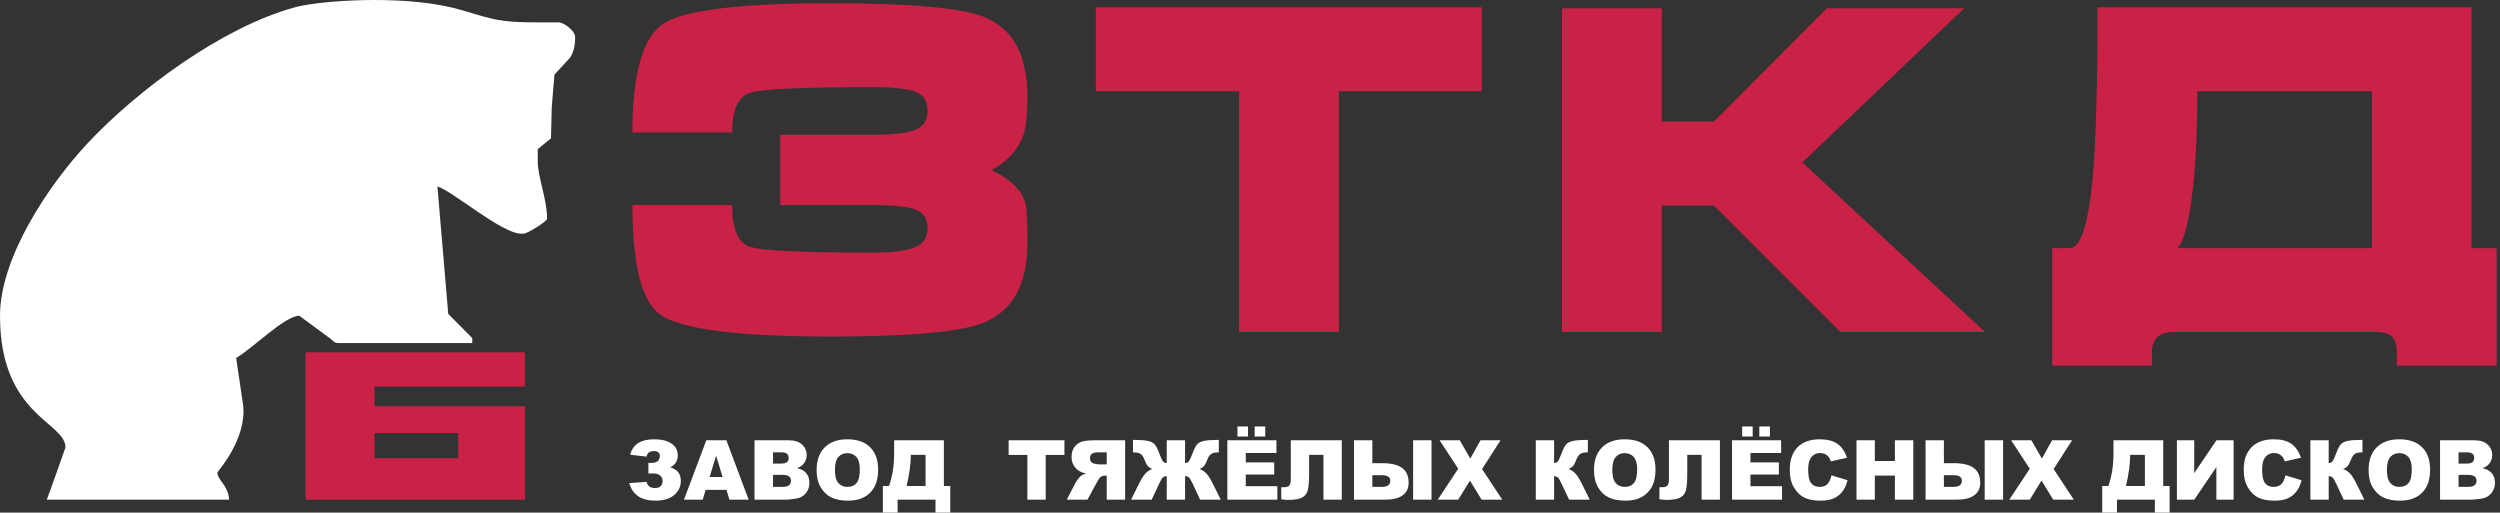 <svg width="556" height="114" viewBox="0 0 556 114" fill="none" xmlns="http://www.w3.org/2000/svg">
<rect x="0" y="0" width="556" height="114" fill="#333333" stroke="none"/>
<path fill-rule="evenodd" clip-rule="evenodd" d="M67.97 78.348H116.768V85.981H83.293V90.346H116.768V111.13H67.97V78.348ZM83.293 96.294H101.891V101.9H83.293V96.294Z" fill="#CA2146"/>
<path fill-rule="evenodd" clip-rule="evenodd" d="M126.872 12.716C127.544 11.591 127.912 10.167 127.912 8.294C127.912 6.768 125.334 4.977 124.272 4.977H119.592C111.117 4.977 109.996 4.42 102.451 2.193C97.048 0.598 90.097 0 83.195 0C77.847 0 69.747 0.486 65.505 1.647C49.297 6.083 30.436 20.168 19.525 31.818C10.735 41.203 0 57.325 0 70.216C0 92.489 14.56 93.794 14.56 99.52C14.56 99.537 10.711 110.439 10.399 111.13H50.957C50.69 107.717 48.357 106.872 48.357 105.049C48.357 104.905 54.916 97.709 54.076 90.121L52.517 79.615C56.055 77.59 63.376 70.216 66.556 70.216C66.585 70.216 72.725 74.756 73.315 75.193C74.254 75.861 74.23 76.298 75.395 76.298H105.033V75.193L99.687 69.807L97.279 41.463C100.555 42.41 111.574 51.971 115.952 51.971H116.472C117.25 51.971 121.672 49.234 121.672 48.654C121.672 44.275 119.592 39.393 119.592 35.938V33.173L122.538 30.754L122.712 23.774L123.314 16.596L126.872 12.716Z" fill="white"/>
<path d="M173.524 29.971V45.603H194.097C198.669 45.603 201.846 45.939 203.628 46.612C205.409 47.284 206.3 48.696 206.3 50.847C206.3 52.864 205.342 54.26 203.426 55.033C201.51 55.806 198.4 56.192 194.097 56.192C178.499 56.192 169.389 55.756 166.767 54.882C164.144 54.008 162.834 50.914 162.834 45.603H140.646C140.646 58.983 142.731 67.118 146.899 70.009C151.538 73.236 164.178 74.85 184.819 74.85C202.232 74.85 213.494 73.841 218.604 71.825C225.193 69.202 228.487 63.319 228.487 54.175C228.487 49.671 228.387 46.881 228.185 45.805C227.58 42.645 225.025 39.989 220.52 37.837C224.151 35.821 226.504 33.232 227.58 30.072C228.185 28.324 228.487 25.467 228.487 21.5C228.487 12.221 225.26 6.305 218.806 3.75C213.696 1.733 202.367 0.725 184.819 0.725C164.649 0.725 152.244 2.221 147.605 5.213C142.966 8.204 140.646 16.289 140.646 29.467H162.834C162.834 24.425 164.144 21.483 166.767 20.643C169.389 19.802 178.499 19.382 194.097 19.382C198.736 19.382 201.93 19.735 203.678 20.441C205.426 21.147 206.3 22.542 206.3 24.626C206.3 26.71 205.392 28.122 203.577 28.862C201.762 29.601 198.602 29.971 194.097 29.971H173.524ZM243.716 20.29V1.632H329.54V20.29H297.772V73.841H275.585V20.29H243.716ZM347.391 1.834H369.578V27.047H381.176L406.287 1.834H436.845L400.841 36.123L441.484 73.841H409.313L381.176 45.704H369.578V73.841H347.391V1.834ZM460.343 55.184C462.36 55.184 463.89 51.453 464.932 43.973C465.974 36.493 466.495 22.374 466.495 1.632H549.697V55.184H555.244V81.304H533.057V78.312C533.057 76.732 532.704 75.59 531.998 74.883C531.292 74.194 530.065 73.841 528.317 73.841H483.438C480.211 73.841 478.597 75.337 478.597 78.312V81.304H456.41V55.184H460.343ZM527.51 55.184V20.29H488.682C488.682 30.005 488.262 37.955 487.422 44.157C486.581 50.36 485.522 54.041 484.245 55.184H527.51Z" fill="#CA2146"/>
<path d="M149.04 103.944C150.622 104.371 151.415 105.367 151.415 106.934C151.415 108.225 150.918 109.282 149.925 110.106C148.932 110.933 147.528 111.345 145.717 111.345C142.619 111.345 140.695 110.045 139.946 107.447L143.799 107.159C144.015 108.081 144.629 108.542 145.64 108.542C146.206 108.542 146.633 108.401 146.922 108.118C147.214 107.835 147.358 107.442 147.358 106.937C147.358 106.449 147.177 106.055 146.811 105.751C146.446 105.447 145.945 105.296 145.311 105.296H144.205V102.936H145.078C145.597 102.936 146.009 102.801 146.304 102.527C146.602 102.253 146.75 101.873 146.75 101.387C146.75 100.674 146.304 100.317 145.41 100.317C144.485 100.317 143.95 100.729 143.799 101.553L140.148 101.129C140.741 98.842 142.521 97.699 145.481 97.699C147.122 97.699 148.407 98.015 149.338 98.652C150.269 99.288 150.733 100.145 150.733 101.218C150.733 102.515 150.168 103.422 149.04 103.944ZM161.567 108.947H156.944L156.28 111.123H152.116L157.086 97.92H161.551L166.5 111.123H162.227L161.567 108.947ZM160.703 106.089L159.262 101.344L157.814 106.089H160.703ZM167.806 97.92H175.449C176.721 97.92 177.699 98.237 178.381 98.867C179.063 99.497 179.405 100.277 179.405 101.209C179.405 101.989 179.162 102.659 178.673 103.216C178.35 103.591 177.874 103.882 177.25 104.101C178.2 104.328 178.894 104.719 179.343 105.275C179.789 105.831 180.013 106.529 180.013 107.368C180.013 108.053 179.853 108.668 179.537 109.215C179.217 109.762 178.781 110.192 178.231 110.512C177.886 110.708 177.37 110.853 176.679 110.942C175.76 111.062 175.151 111.123 174.85 111.123H167.806V97.92ZM171.918 103.102H173.697C174.333 103.102 174.779 102.991 175.028 102.773C175.277 102.552 175.403 102.235 175.403 101.82C175.403 101.436 175.277 101.135 175.028 100.92C174.779 100.701 174.343 100.594 173.725 100.594H171.918V103.102ZM171.918 108.284H173.998C174.702 108.284 175.197 108.158 175.486 107.909C175.775 107.66 175.92 107.328 175.92 106.907C175.92 106.517 175.778 106.203 175.492 105.966C175.206 105.729 174.705 105.61 173.989 105.61H171.918V108.284ZM181.614 104.531C181.614 102.377 182.214 100.699 183.415 99.5C184.617 98.298 186.289 97.699 188.434 97.699C190.632 97.699 192.325 98.289 193.515 99.466C194.704 100.646 195.297 102.3 195.297 104.423C195.297 105.966 195.039 107.229 194.52 108.216C194 109.203 193.247 109.971 192.267 110.521C191.283 111.071 190.06 111.345 188.594 111.345C187.107 111.345 185.874 111.108 184.897 110.635C183.922 110.159 183.13 109.409 182.524 108.382C181.919 107.358 181.614 106.074 181.614 104.531ZM185.69 104.54C185.69 105.871 185.939 106.83 186.434 107.411C186.931 107.992 187.608 108.284 188.462 108.284C189.338 108.284 190.02 107.998 190.5 107.429C190.982 106.858 191.222 105.837 191.222 104.359C191.222 103.117 190.97 102.211 190.469 101.639C189.965 101.064 189.286 100.779 188.425 100.779C187.601 100.779 186.938 101.07 186.439 101.651C185.939 102.232 185.69 103.197 185.69 104.54ZM211.34 114H208.058V111.123H199.63V114H196.348V108.081H197.71C198.475 105.948 198.856 103.544 198.856 100.864V97.92H209.92V108.081H211.34V114ZM205.845 108.081V101.166H202.562V101.338C202.562 103.16 202.255 105.41 201.637 108.081H205.845ZM224.319 97.92H236.729V101.184H232.562V111.123H228.487V101.184H224.319V97.92ZM250.231 111.123V97.92H243.432C242.172 97.92 241.207 98.028 240.543 98.246C239.876 98.461 239.338 98.864 238.93 99.448C238.521 100.035 238.318 100.751 238.318 101.593C238.318 102.324 238.475 102.957 238.788 103.489C239.099 104.024 239.529 104.454 240.079 104.786C240.426 104.995 240.906 105.17 241.511 105.309C241.026 105.471 240.672 105.631 240.451 105.794C240.304 105.902 240.085 106.135 239.8 106.489C239.517 106.842 239.326 107.116 239.231 107.309L237.248 111.123H241.858L244.038 107.097C244.314 106.575 244.56 106.237 244.778 106.08C245.07 105.877 245.405 105.776 245.777 105.776H246.137V111.123H250.231ZM246.137 103.286H244.413C244.228 103.286 243.865 103.225 243.331 103.105C243.06 103.053 242.839 102.914 242.67 102.69C242.498 102.466 242.412 102.211 242.412 101.922C242.412 101.494 242.547 101.166 242.817 100.938C243.088 100.708 243.595 100.594 244.342 100.594H246.137V103.286ZM271.489 111.123H266.898L265.315 107.712C264.937 106.91 264.642 106.406 264.433 106.206C264.224 106.006 263.932 105.905 263.56 105.905V111.123H259.484V105.905C259.106 105.905 258.811 106.006 258.603 106.206C258.394 106.406 258.101 106.91 257.73 107.712L256.147 111.123H251.555L253.347 107.512C253.839 106.51 254.306 105.773 254.748 105.302C255.188 104.832 255.698 104.503 256.273 104.316C255.849 104.144 255.507 103.91 255.256 103.618C255.003 103.326 254.773 102.887 254.558 102.293C254.346 101.7 254.072 101.273 253.734 101.009C253.399 100.745 252.883 100.612 252.185 100.612H251.979V97.828C253.479 97.828 254.579 97.905 255.283 98.062C255.984 98.218 256.488 98.473 256.798 98.83C257.109 99.186 257.419 99.776 257.73 100.597C258.144 101.707 258.449 102.38 258.649 102.613C258.845 102.847 259.125 102.973 259.484 102.991V97.92H263.56V102.991C263.913 102.973 264.19 102.847 264.387 102.613C264.586 102.38 264.894 101.707 265.315 100.597C265.622 99.776 265.93 99.186 266.243 98.83C266.553 98.473 267.06 98.218 267.761 98.062C268.465 97.905 269.565 97.828 271.065 97.828V100.612H270.859C270.161 100.612 269.645 100.745 269.31 101.009C268.972 101.273 268.695 101.7 268.48 102.293C268.265 102.887 268.032 103.326 267.783 103.618C267.534 103.91 267.196 104.144 266.771 104.316C267.352 104.51 267.863 104.841 268.302 105.312C268.738 105.782 269.206 106.517 269.697 107.512L271.489 111.123ZM272.964 97.92H283.881V100.741H277.058V102.844H283.383V105.536H277.058V108.136H284.084V111.123H272.964V97.92ZM275.214 94.841H277.556V97.09H275.214V94.841ZM279.031 94.841H281.392V97.09H279.031V94.841ZM298.415 111.123H294.339V101.166H291.149V105.225C291.149 106.894 291.06 108.121 290.885 108.905C290.707 109.688 290.292 110.263 289.64 110.629C288.989 110.994 287.938 111.179 286.484 111.179C286.041 111.179 285.531 111.13 284.954 111.034V108.357H285.565C286.115 108.357 286.505 108.235 286.733 107.992C286.96 107.749 287.074 107.303 287.074 106.655V97.92H298.415V111.123ZM305.204 103.01H307.383C309.381 103.01 310.865 103.363 311.83 104.067C312.798 104.774 313.281 105.871 313.281 107.358C313.281 108.579 312.838 109.51 311.953 110.155C311.065 110.801 309.796 111.123 308.136 111.123H301.128V97.92H305.204V103.01ZM305.204 108.284H307.291C308.566 108.284 309.205 107.822 309.205 106.898C309.205 106.089 308.566 105.684 307.291 105.684H305.204V108.284ZM314.277 97.92H318.37V111.123H314.277V97.92ZM320.159 97.92H324.659L326.997 101.983L329.269 97.92H333.713L329.61 104.316L334.1 111.123H329.508L326.917 106.882L324.308 111.123H319.753L324.305 104.242L320.159 97.92ZM353.561 111.123H348.966L347.362 107.724C346.99 106.916 346.701 106.412 346.492 106.209C346.286 106.006 345.997 105.905 345.631 105.905V111.123H341.556V97.92H345.631V102.991C345.985 102.973 346.261 102.847 346.458 102.613C346.658 102.38 346.965 101.707 347.386 100.597C347.694 99.776 348.001 99.186 348.314 98.83C348.625 98.473 349.132 98.218 349.832 98.062C350.536 97.905 351.637 97.828 353.137 97.828V100.612H352.931C352.233 100.612 351.717 100.745 351.381 101.009C351.046 101.273 350.77 101.7 350.555 102.293C350.336 102.887 350.106 103.326 349.857 103.618C349.608 103.91 349.267 104.144 348.837 104.316C349.424 104.51 349.937 104.841 350.373 105.312C350.813 105.785 351.277 106.519 351.769 107.515L353.561 111.123ZM354.501 104.531C354.501 102.377 355.1 100.699 356.302 99.5C357.504 98.298 359.176 97.699 361.321 97.699C363.518 97.699 365.212 98.289 366.401 99.466C367.591 100.646 368.184 102.3 368.184 104.423C368.184 105.966 367.926 107.229 367.406 108.216C366.887 109.203 366.134 109.971 365.153 110.521C364.17 111.071 362.947 111.345 361.481 111.345C359.993 111.345 358.761 111.108 357.783 110.635C356.809 110.159 356.016 109.409 355.411 108.382C354.805 107.358 354.501 106.074 354.501 104.531ZM358.576 104.54C358.576 105.871 358.825 106.83 359.32 107.411C359.818 107.992 360.494 108.284 361.349 108.284C362.224 108.284 362.907 107.998 363.386 107.429C363.869 106.858 364.108 105.837 364.108 104.359C364.108 103.117 363.856 102.211 363.356 101.639C362.852 101.064 362.172 100.779 361.312 100.779C360.488 100.779 359.824 101.07 359.326 101.651C358.825 102.232 358.576 103.197 358.576 104.54ZM382.512 111.123H378.436V101.166H375.246V105.225C375.246 106.894 375.157 108.121 374.982 108.905C374.804 109.688 374.389 110.263 373.737 110.629C373.086 110.994 372.035 111.179 370.581 111.179C370.138 111.179 369.628 111.13 369.05 111.034V108.357H369.662C370.212 108.357 370.602 108.235 370.83 107.992C371.057 107.749 371.171 107.303 371.171 106.655V97.92H382.512V111.123ZM385.207 97.92H396.124V100.741H389.301V102.844H395.626V105.536H389.301V108.136H396.326V111.123H385.207V97.92ZM387.457 94.841H389.799V97.09H387.457V94.841ZM391.274 94.841H393.634V97.09H391.274V94.841ZM407.32 105.72L410.897 106.799C410.658 107.801 410.28 108.64 409.76 109.31C409.244 109.983 408.605 110.49 407.836 110.832C407.071 111.173 406.097 111.345 404.913 111.345C403.475 111.345 402.304 111.136 401.391 110.721C400.481 110.303 399.698 109.568 399.037 108.52C398.376 107.472 398.044 106.126 398.044 104.491C398.044 102.309 398.625 100.631 399.787 99.457C400.952 98.286 402.596 97.699 404.723 97.699C406.385 97.699 407.695 98.034 408.647 98.707C409.597 99.38 410.307 100.413 410.768 101.808L407.173 102.604C407.046 102.204 406.914 101.913 406.776 101.728C406.545 101.418 406.266 101.178 405.937 101.012C405.605 100.843 405.236 100.76 404.827 100.76C403.899 100.76 403.189 101.132 402.698 101.873C402.326 102.423 402.138 103.289 402.138 104.466C402.138 105.929 402.359 106.928 402.805 107.472C403.251 108.013 403.875 108.284 404.68 108.284C405.46 108.284 406.05 108.066 406.45 107.626C406.85 107.189 407.138 106.553 407.32 105.72ZM412.886 97.92H416.961V102.53H421.424V97.92H425.517V111.123H421.424V105.776H416.961V111.123H412.886V97.92ZM432.322 103.01H434.501C436.499 103.01 437.983 103.363 438.948 104.067C439.916 104.774 440.399 105.871 440.399 107.358C440.399 108.579 439.956 109.51 439.071 110.155C438.183 110.801 436.914 111.123 435.254 111.123H428.246V97.92H432.322V103.01ZM432.322 108.284H434.409C435.684 108.284 436.323 107.822 436.323 106.898C436.323 106.089 435.684 105.684 434.409 105.684H432.322V108.284ZM441.395 97.92H445.488V111.123H441.395V97.92ZM447.277 97.92H451.777L454.115 101.983L456.387 97.92H460.831L456.728 104.316L461.218 111.123H456.626L454.035 106.882L451.426 111.123H446.871L451.423 104.242L447.277 97.92ZM482.523 114H479.24V111.123H470.813V114H467.53V108.081H468.892C469.657 105.948 470.038 103.544 470.038 100.864V97.92H481.103V108.081H482.523V114ZM477.027 108.081V101.166H473.745V101.338C473.745 103.16 473.438 105.41 472.82 108.081H477.027ZM496.755 97.92V111.123H492.92V103.873L488.012 111.123H484.142V97.92H487.996V105.225L492.941 97.92H496.755ZM508.28 105.72L511.858 106.799C511.618 107.801 511.24 108.64 510.721 109.31C510.204 109.983 509.565 110.49 508.797 110.832C508.031 111.173 507.057 111.345 505.874 111.345C504.436 111.345 503.265 111.136 502.352 110.721C501.442 110.303 500.658 109.568 499.998 108.52C499.337 107.472 499.005 106.126 499.005 104.491C499.005 102.309 499.586 100.631 500.748 99.457C501.912 98.286 503.557 97.699 505.683 97.699C507.346 97.699 508.655 98.034 509.608 98.707C510.558 99.38 511.268 100.413 511.729 101.808L508.133 102.604C508.007 102.204 507.875 101.913 507.736 101.728C507.506 101.418 507.226 101.178 506.897 101.012C506.566 100.843 506.197 100.76 505.788 100.76C504.86 100.76 504.15 101.132 503.658 101.873C503.286 102.423 503.099 103.289 503.099 104.466C503.099 105.929 503.32 106.928 503.766 107.472C504.211 108.013 504.835 108.284 505.64 108.284C506.421 108.284 507.011 108.066 507.411 107.626C507.81 107.189 508.099 106.553 508.28 105.72ZM525.833 111.123H521.238L519.634 107.724C519.262 106.916 518.973 106.412 518.764 106.209C518.558 106.006 518.269 105.905 517.903 105.905V111.123H513.828V97.92H517.903V102.991C518.257 102.973 518.533 102.847 518.73 102.613C518.93 102.38 519.237 101.707 519.658 100.597C519.966 99.776 520.273 99.186 520.586 98.83C520.897 98.473 521.404 98.218 522.104 98.062C522.808 97.905 523.909 97.828 525.409 97.828V100.612H525.203C524.505 100.612 523.989 100.745 523.653 101.009C523.318 101.273 523.042 101.7 522.827 102.293C522.609 102.887 522.378 103.326 522.129 103.618C521.88 103.91 521.539 104.144 521.109 104.316C521.696 104.51 522.209 104.841 522.645 105.312C523.085 105.785 523.549 106.519 524.041 107.515L525.833 111.123ZM526.773 104.531C526.773 102.377 527.372 100.699 528.574 99.5C529.776 98.298 531.448 97.699 533.593 97.699C535.79 97.699 537.484 98.289 538.673 99.466C539.863 100.646 540.456 102.3 540.456 104.423C540.456 105.966 540.198 107.229 539.678 108.216C539.159 109.203 538.406 109.971 537.425 110.521C536.442 111.071 535.219 111.345 533.753 111.345C532.265 111.345 531.033 111.108 530.055 110.635C529.081 110.159 528.288 109.409 527.683 108.382C527.077 107.358 526.773 106.074 526.773 104.531ZM530.848 104.54C530.848 105.871 531.097 106.83 531.592 107.411C532.09 107.992 532.766 108.284 533.621 108.284C534.496 108.284 535.179 107.998 535.658 107.429C536.141 106.858 536.38 105.837 536.38 104.359C536.38 103.117 536.128 102.211 535.628 101.639C535.124 101.064 534.444 100.779 533.584 100.779C532.76 100.779 532.096 101.07 531.598 101.651C531.097 102.232 530.848 103.197 530.848 104.54ZM542.668 97.92H550.312C551.584 97.92 552.562 98.237 553.244 98.867C553.926 99.497 554.268 100.277 554.268 101.209C554.268 101.989 554.025 102.659 553.536 103.216C553.213 103.591 552.737 103.882 552.113 104.101C553.063 104.328 553.757 104.719 554.206 105.275C554.652 105.831 554.876 106.529 554.876 107.368C554.876 108.053 554.716 108.668 554.4 109.215C554.08 109.762 553.644 110.192 553.094 110.512C552.749 110.708 552.233 110.853 551.541 110.942C550.622 111.062 550.014 111.123 549.713 111.123H542.668V97.92ZM546.781 103.102H548.56C549.196 103.102 549.642 102.991 549.891 102.773C550.14 102.552 550.266 102.235 550.266 101.82C550.266 101.436 550.14 101.135 549.891 100.92C549.642 100.701 549.206 100.594 548.588 100.594H546.781V103.102ZM546.781 108.284H548.861C549.565 108.284 550.06 108.158 550.349 107.909C550.638 107.66 550.782 107.328 550.782 106.907C550.782 106.517 550.641 106.203 550.355 105.966C550.069 105.729 549.568 105.61 548.852 105.61H546.781V108.284Z" fill="white"/>
</svg>
